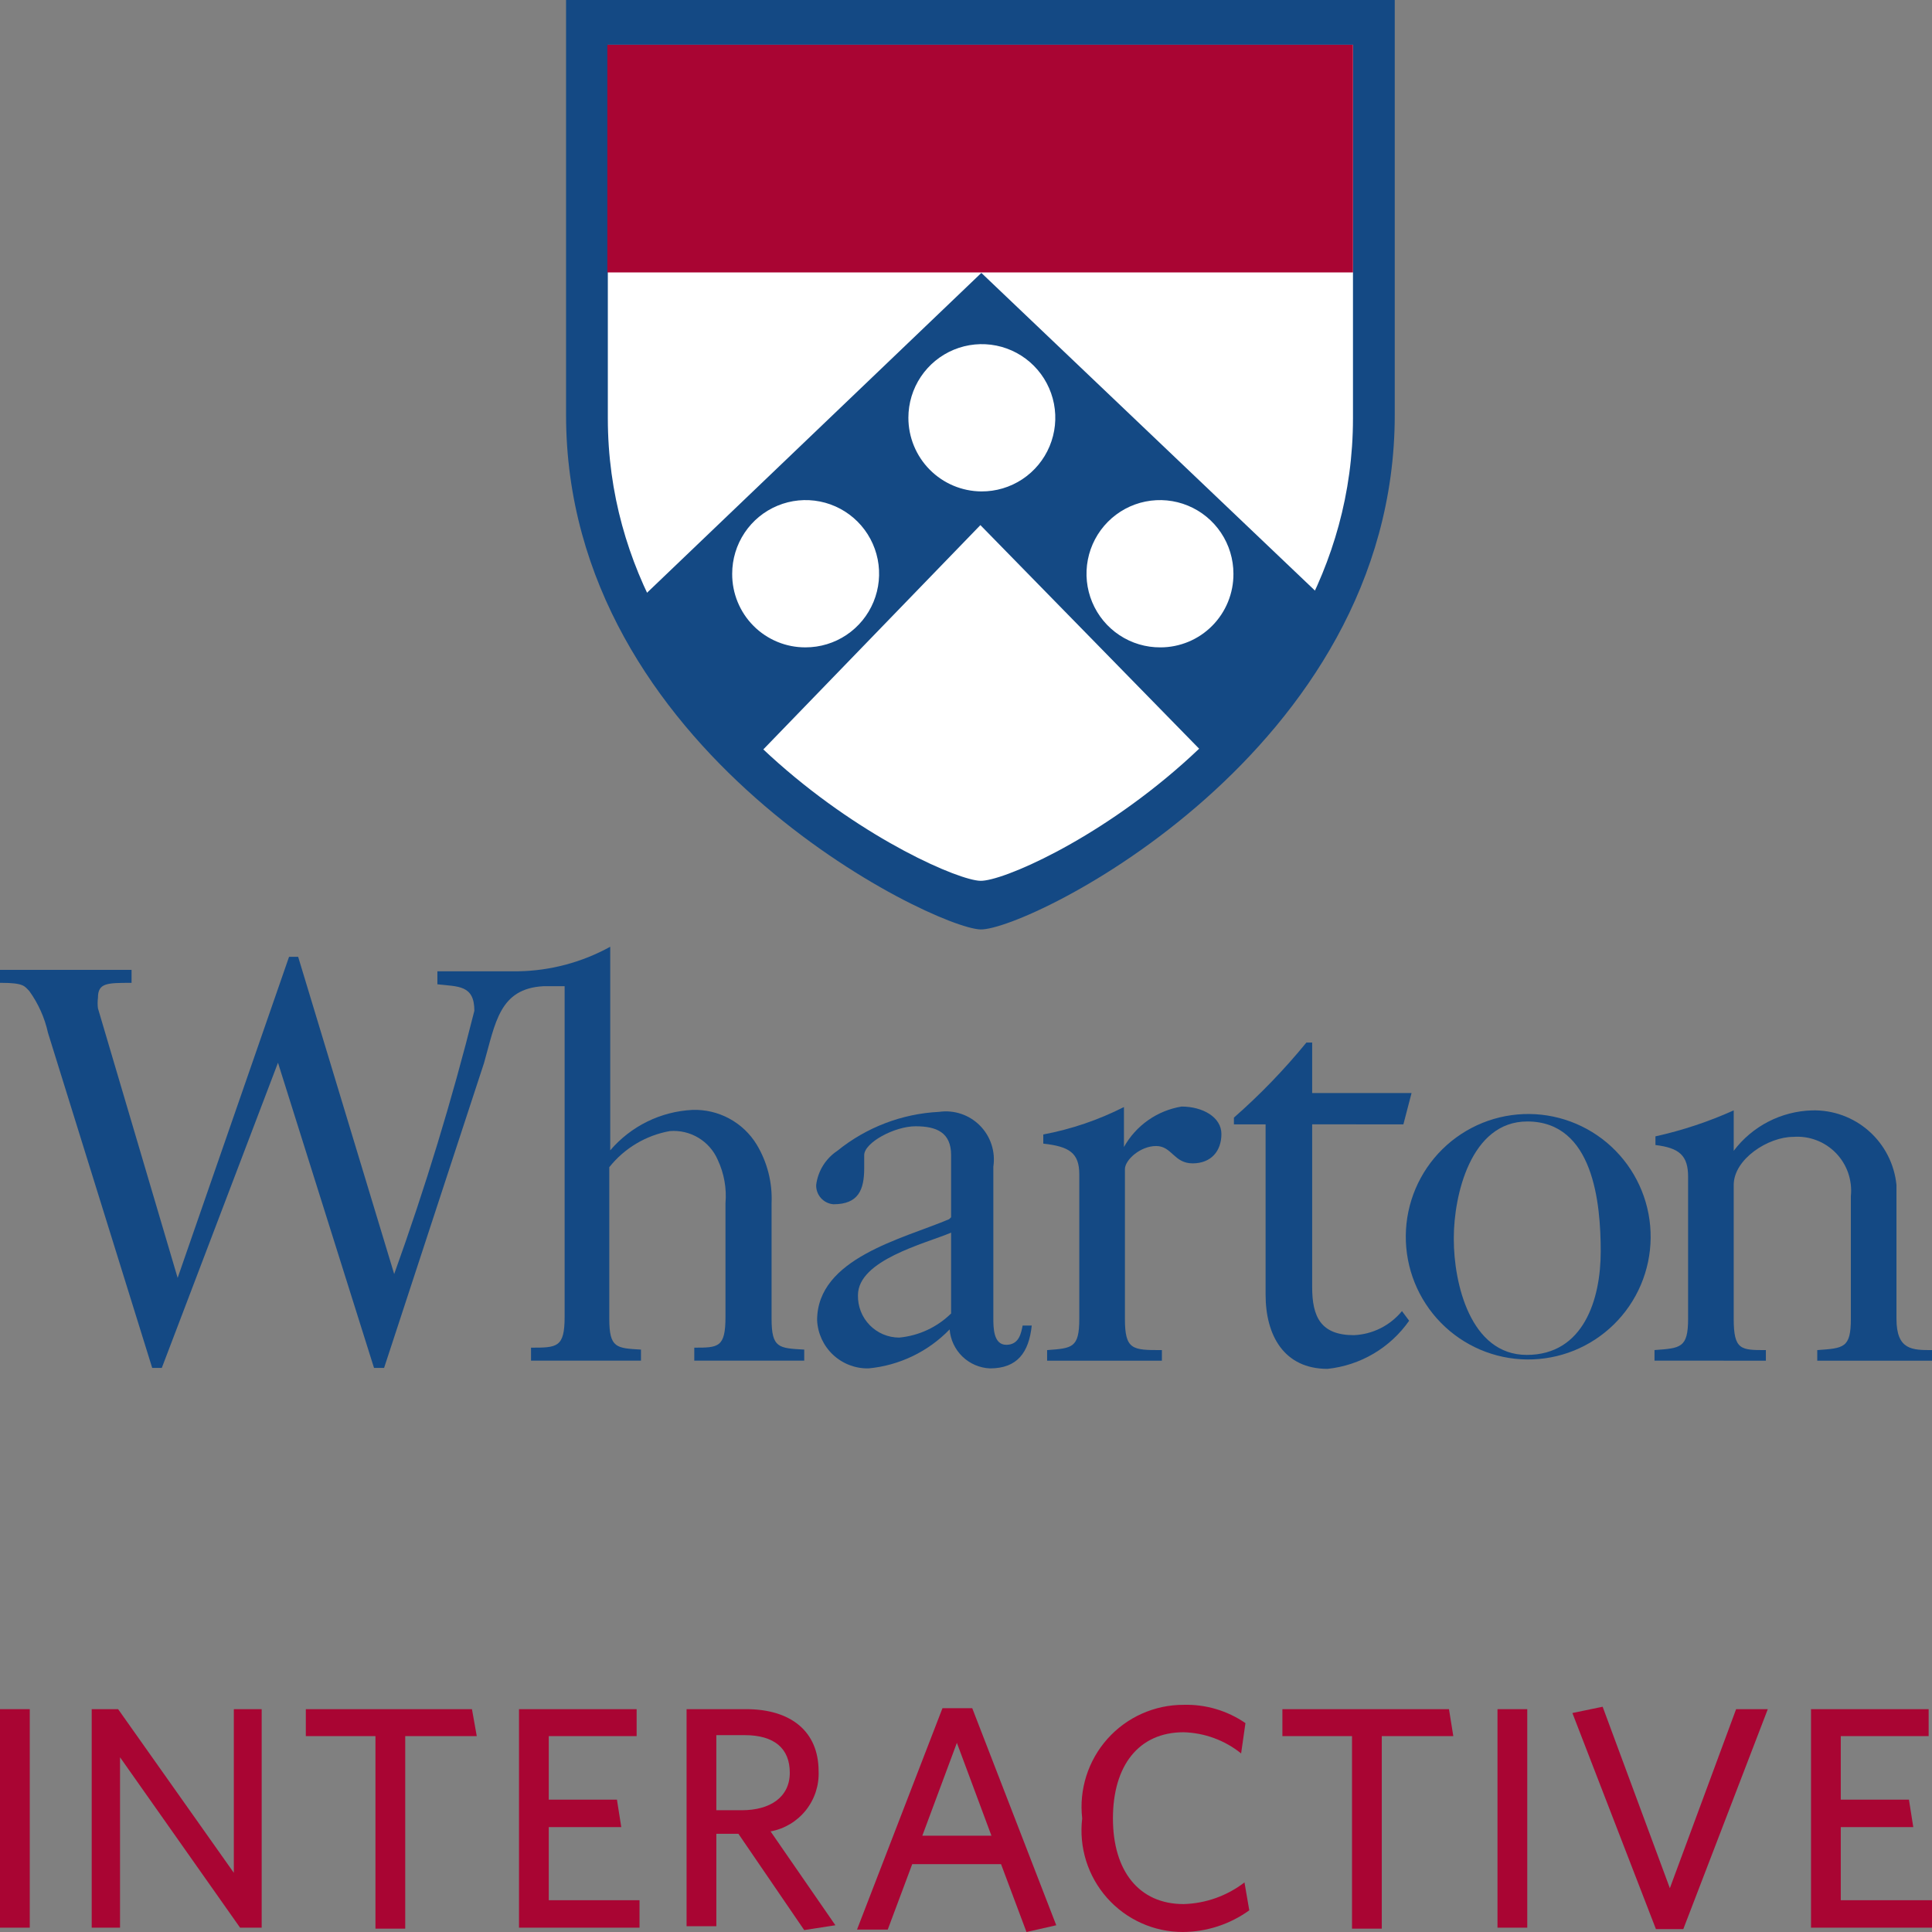 <svg xmlns="http://www.w3.org/2000/svg" fill="none" height="140.0" viewBox="0.0 0.0 140.0 140.0" width="140.0"><rect x="0.0" y="0.0" width="140.0" height="140.0" fill="#808080" stroke="none"/><path d="m41.019 0v30.065c0 24.415 26.615 37.18 30.025 37.285 3.409.105 30.025-12.87 30.025-37.285v-30.065z" fill="#144984" /><path d="m44.046 3.244v27.065c0 21.973 23.902 33.448 26.998 33.518s26.998-11.51 26.998-33.518v-27.065z" fill="#fff" /><path d="m44.011 19.741v-16.497h54.031v16.497z" fill="#a90533" /><path d="m71.113 19.776-24.354 23.298c2.083 4.277 4.951 8.123 8.454 11.335l15.83-16.358 15.934 16.288c3.513-3.231 6.382-7.101 8.454-11.405z" fill="#144984" /><path d="m53.057 41.575c0-1.055.312-2.087.897-2.965.585-.878 1.416-1.562 2.389-1.965.973-.404 2.043-.51 3.076-.304 1.032.206 1.981.714 2.725 1.46.744.746 1.251 1.697 1.457 2.732.205 1.035.1 2.108-.303 3.083-.403.975-1.085 1.808-1.961 2.395-.875.586-1.905.899-2.957.899-.7.005-1.395-.13-2.042-.397-.648-.267-1.237-.659-1.732-1.156-.495-.496-.887-1.087-1.153-1.736s-.4-1.345-.396-2.048z" fill="#fff" /><path d="m65.825 30.274c0-1.057.313-2.09.899-2.968.587-.878 1.42-1.562 2.395-1.965.975-.403 2.047-.506 3.08-.298 1.034.209 1.982.721 2.725 1.47.743.75 1.247 1.704 1.449 2.741.202 1.038.091 2.111-.317 3.086-.408.975-1.096 1.806-1.976 2.388-.88.582-1.913.889-2.967.882-1.406-.009-2.751-.576-3.741-1.575-.991-1-1.547-2.352-1.547-3.761z" fill="#fff" /><path d="m84.09 46.911c-1.054.007-2.087-.3-2.967-.882-.88-.582-1.568-1.413-1.976-2.388s-.519-2.049-.317-3.086c.202-1.038.706-1.992 1.449-2.741.743-.75 1.692-1.262 2.725-1.47s2.106-.105 3.08.298c.975.403 1.808 1.087 2.395 1.965s.899 1.911.9 2.968c.005.699-.129 1.392-.393 2.039-.264.647-.652 1.236-1.144 1.732-.491.496-1.076.89-1.72 1.158s-1.334.407-2.032.407z" fill="#fff" /><path clip-rule="evenodd" d="m68.921 95.182v-5.859c-1.913.802-6.75 1.988-6.75 4.534-.009.4.061.797.207 1.169s.365.711.644.997c.279.286.612.513.979.668.368.155.762.235 1.161.235 1.415-.132 2.742-.748 3.757-1.744zm0-6.976v-4.499c0-1.639-1.044-2.093-2.575-2.093s-3.723 1.186-3.723 2.093v.942c0 1.569-.417 2.616-2.227 2.616-.348-.027-.672-.187-.905-.446-.233-.26-.358-.6-.348-.949.062-.499.231-.979.495-1.406.264-.427.618-.792 1.036-1.07 2.098-1.701 4.681-2.691 7.376-2.825.537-.077 1.085-.027 1.599.146.514.173.981.465 1.363.851.382.386.669.857.837 1.374.168.517.213 1.067.132 1.605v10.952c0 .698 0 1.953.939 1.953.939 0 1.079-.872 1.183-1.395h.661c-.209 1.953-1.044 3.104-3.027 3.104-.747-.032-1.457-.337-1.996-.857-.538-.52-.868-1.22-.927-1.968-1.561 1.615-3.646 2.617-5.88 2.825-.951.019-1.873-.335-2.568-.986-.695-.651-1.109-1.549-1.155-2.502 0-4.499 6.193-5.894 9.568-7.324" fill="#144984" fill-rule="evenodd" /><path clip-rule="evenodd" d="m105.348 89.811c0 3.139 1.183 8.371 5.288 8.371 4.106 0 5.358-4.011 5.358-7.499s-.522-9.417-5.323-9.417c-4.105 0-5.323 5.371-5.323 8.44m-3.479-.174c.011-1.168.252-2.322.708-3.397.457-1.075 1.12-2.049 1.952-2.866.832-.818 1.816-1.463 2.897-1.9s2.237-.655 3.402-.644c1.165.011 2.316.253 3.388.71 1.072.458 2.044 1.122 2.859 1.956.816.834 1.46 1.821 1.895 2.904.436 1.083.654 2.242.642 3.41-.011 1.168-.252 2.322-.708 3.397-.457 1.075-1.12 2.049-1.952 2.866s-1.816 1.463-2.897 1.9c-1.08.436-2.236.655-3.401.644-1.165-.011-2.317-.253-3.389-.71-1.072-.458-2.043-1.122-2.859-1.956s-1.46-1.821-1.895-2.904c-.435-1.083-.654-2.242-.642-3.41z" fill="#144984" fill-rule="evenodd" /><path d="m0 71.221v-.942h9.533v.942c-1.774 0-2.435 0-2.435 1.081-.032.255-.032.513 0 .767l5.775 19.532 8.072-23.264h.661l6.958 22.985c2.253-6.258 4.192-12.626 5.81-19.078 0-1.883-1.183-1.744-2.679-1.918v-.942h5.845c2.338-.038 4.631-.649 6.68-1.779v14.753c.741-.868 1.651-1.575 2.674-2.079s2.138-.793 3.276-.851c.929-.033 1.85.183 2.67.624.819.441 1.507 1.092 1.992 1.887.771 1.28 1.146 2.761 1.079 4.255v8.371c0 2.128.522 2.128 2.366 2.232v.802h-7.967v-.942c1.74 0 2.261 0 2.261-2.232v-8.231c.093-1.077-.099-2.16-.557-3.139-.289-.67-.78-1.232-1.404-1.607-.624-.375-1.35-.545-2.075-.485-1.73.31-3.288 1.239-4.384 2.616v10.986c0 2.128.522 2.128 2.296 2.232v.802h-7.967v-.942c1.879 0 2.435 0 2.435-2.232v-23.961h-1.531c-3.201.174-3.479 2.651-4.314 5.58l-7.237 22.078h-.731l-6.958-22.113-8.419 22.113h-.696l-7.55-24.275c-.241-1.094-.703-2.127-1.357-3.034-.348-.349-.383-.593-2.053-.593" fill="#144984" /><path d="m127.962 98.6v-.767c-1.809 0-2.331 0-2.331-2.267v-9.696c0-1.883 2.505-3.488 4.314-3.488.569-.044 1.14.038 1.673.24.534.202 1.017.518 1.415.927s.702.901.89 1.44c.187.54.255 1.114.197 1.683v8.894c0 2.128-.522 2.128-2.435 2.267v.767h8.315v-.767c-1.426 0-2.575 0-2.575-2.267v-9.696c-.149-1.511-.863-2.908-2-3.912-1.136-1.003-2.609-1.537-4.123-1.495-1.104.032-2.186.311-3.168.818-.981.507-1.837 1.229-2.503 2.111v-2.93c-1.821.82-3.721 1.451-5.671 1.883v.628c1.74.209 2.366.767 2.366 2.302v10.289c0 2.128-.557 2.128-2.435 2.267v.767z" fill="#144984" /><path d="m84.195 98.6v-.767c-2.122 0-2.679 0-2.679-2.267v-10.847c0-.663 1.113-1.674 2.261-1.674s1.287 1.256 2.644 1.256c1.357 0 2.087-.907 2.087-2.128s-1.357-1.988-2.888-1.988c-.871.143-1.698.481-2.421.988-.723.507-1.322 1.171-1.754 1.942v-2.895c-1.845.936-3.813 1.605-5.845 1.988v.663c1.879.209 2.609.663 2.609 2.232v10.463c0 2.128-.522 2.128-2.331 2.267v.767z" fill="#144984" /><path d="m101.695 81.475.591-2.267h-7.202v-3.662h-.417c-1.598 1.956-3.355 3.776-5.253 5.441v.488h2.296v12.347c0 2.93 1.322 5.371 4.488 5.371 1.177-.124 2.314-.499 3.335-1.101 1.02-.602 1.899-1.416 2.579-2.387l-.521-.698c-.425.519-.955.943-1.555 1.244-.599.3-1.255.471-1.925.5-2.401 0-3.027-1.325-3.027-3.488v-11.789z" fill="#144984" /><g fill="#a90533"><path d="m0 139.686v-15.834h2.157v15.834z" /><path d="m17.396 139.686-8.698-12.347v12.347h-2.053v-15.834h1.914l8.385 11.858v-11.858h2.018v15.834z" /><path d="m29.364 125.805v13.951h-2.157v-13.951h-5.045v-1.953h12.038l.348 1.953z" /><path d="m37.609 139.686v-15.834h8.524v1.953h-6.367v4.604h4.94l.313 1.988h-5.253v5.301h6.576v1.988z" /><path d="m58.275 139.86-4.766-6.975h-1.6v6.696h-2.157v-15.729h4.314c3.236 0 5.253 1.604 5.253 4.499.042 1.025-.287 2.031-.927 2.832s-1.546 1.343-2.553 1.528l4.697 6.801zm-4.314-14.125h-2.053v5.441h1.844c2.053 0 3.479-.942 3.479-2.721 0-1.778-1.148-2.72-3.27-2.72z" /><path d="m68.295 123.782h2.157l6.088 15.73-2.157.488-1.844-4.918h-6.436l-1.774 4.744h-2.227zm-1.461 9.242h5.01l-2.505-6.731z" /><path d="m85.726 140c-1.039.002-2.066-.216-3.015-.642-.948-.425-1.796-1.047-2.486-1.825s-1.209-1.694-1.52-2.688c-.311-.994-.408-2.042-.285-3.076-.118-1.036-.016-2.085.3-3.079.315-.994.837-1.909 1.53-2.687.693-.777 1.543-1.398 2.493-1.823s1.978-.644 3.019-.642c1.598-.046 3.17.418 4.488 1.325l-.313 2.197c-1.187-.955-2.653-1.494-4.175-1.534-3.236 0-5.114 2.406-5.114 6.243 0 3.836 1.914 6.208 5.114 6.208 1.601-.042 3.148-.592 4.418-1.569l.348 2.022c-1.399 1.01-3.077 1.558-4.801 1.57z" /><path d="m100.129 125.805v13.951h-2.157v-13.951h-5.045v-1.953h12.072l.313 1.953z" /><path d="m108.514 139.686v-15.834h2.157v15.834z" /><path d="m121.978 139.791h-1.983l-6.054-15.66 2.192-.454 4.871 13.149 4.801-12.974h2.296z" /><path d="m131.233 139.686v-15.834h8.524v1.953h-6.367v4.604h4.94l.313 1.988h-5.253v5.301h6.61v1.988z" /></g></svg>